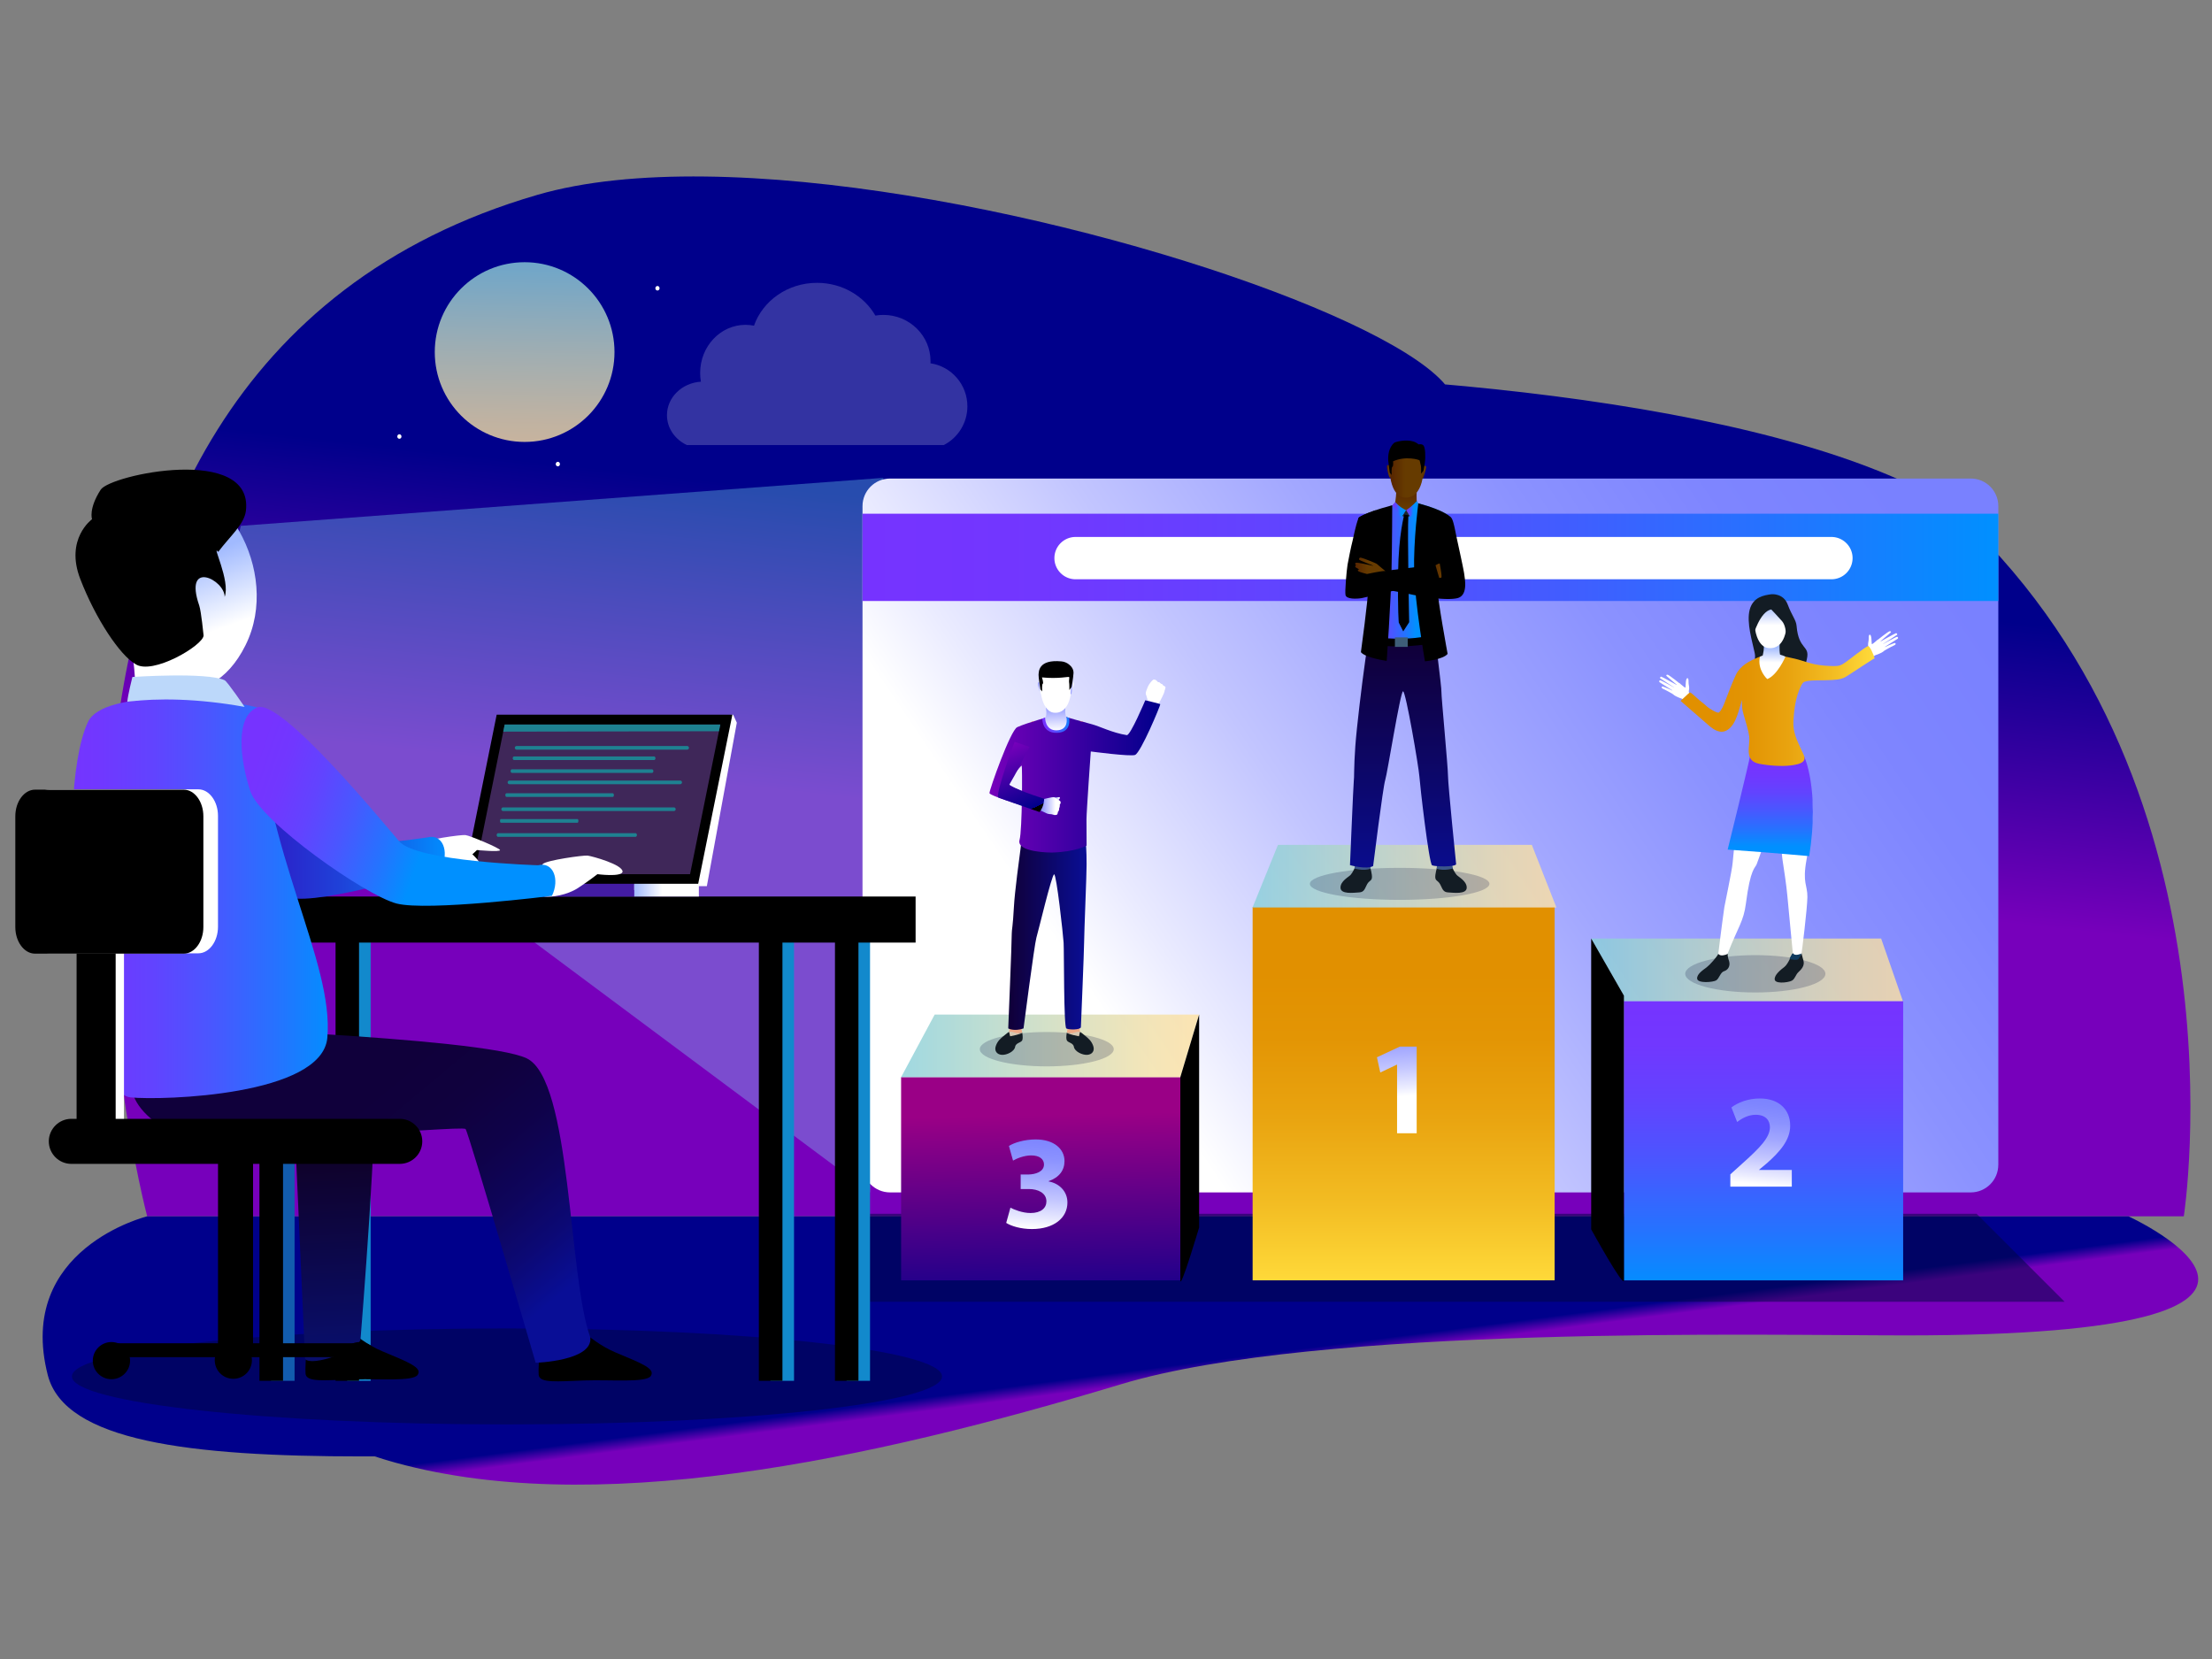 <svg xmlns="http://www.w3.org/2000/svg" viewBox="0 0 800 600">
    <rect x="0" y="0" width="800" height="600" fill="#808080" stroke="none"/>
    <defs>
        <linearGradient id="a" x1="48.339%" x2="53.95%" y1="64.844%" y2="39.522%">
            <stop offset="0%" stop-color="#7700bb" class="stopColor70B svgShape" />
            <stop offset="100%" stop-color="#00008b" class="stopColor00008B svgShape" />
        </linearGradient>
        <linearGradient id="b" x1="51.022%" x2="48.848%" y1="-1.843%" y2="108.301%">
            <stop offset="0%" stop-color="#88cfda" class="stopColor88CFDA svgShape" />
            <stop offset=".834%" stop-color="#89cfd9" class="stopColor89CFD9 svgShape" />
            <stop offset="47.84%" stop-color="#c8d9bb" class="stopColorC8D9BB svgShape" />
            <stop offset="82.18%" stop-color="#f0dfa7" class="stopColorF0DFA7 svgShape" />
            <stop offset="100%" stop-color="#ffe1a0" class="stopColorFFE1A0 svgShape" />
        </linearGradient>
        <linearGradient id="c" x1="51.232%" x2="48.993%" y1="50.968%" y2="48.804%">
            <stop offset="0%" stop-color="#7700bb" class="stopColor70B svgShape" />
            <stop offset="100%" stop-color="#00008b" class="stopColor00008B svgShape" />
        </linearGradient>
        <linearGradient id="d" x1="101.704%" x2="3.106%" y1="28.026%" y2="69.93%">
            <stop offset="0%" stop-color="#7981ff" class="stopColor7981FF svgShape" />
            <stop offset="13.45%" stop-color="#7e85ff" class="stopColor7E85FF svgShape" />
            <stop offset="28.66%" stop-color="#8b92ff" class="stopColor8B92FF svgShape" />
            <stop offset="44.72%" stop-color="#a2a7ff" class="stopColorA2A7FF svgShape" />
            <stop offset="61.37%" stop-color="#c2c5ff" class="stopColorC2C5FF svgShape" />
            <stop offset="78.32%" stop-color="#eaebff" class="stopColorEAEBFF svgShape" />
            <stop offset="86.1%" stop-color="#ffffff" class="stopColorFFF svgShape" />
        </linearGradient>
        <linearGradient id="e" x1="0%" x2="100.001%" y1="49.998%" y2="49.998%">
            <stop offset="0%" stop-color="#7633ff" class="stopColor7633FF svgShape" />
            <stop offset="15.85%" stop-color="#7137ff" class="stopColor7137FF svgShape" />
            <stop offset="35.35%" stop-color="#6243ff" class="stopColor6243FF svgShape" />
            <stop offset="56.76%" stop-color="#4957ff" class="stopColor4957FF svgShape" />
            <stop offset="79.37%" stop-color="#2672ff" class="stopColor2672FF svgShape" />
            <stop offset="100%" stop-color="#0090ff" class="stopColor0090FF svgShape" />
        </linearGradient>
        <linearGradient id="f" x1="49.995%" x2="49.995%" y1="-2.419%" y2="101.42%">
            <stop offset="19.27%" stop-color="#e19000" class="stopColorE19000 svgShape" />
            <stop offset="36%" stop-color="#e39504" class="stopColorE39504 svgShape" />
            <stop offset="56.57%" stop-color="#e9a410" class="stopColorE9A410 svgShape" />
            <stop offset="79.05%" stop-color="#f3bd23" class="stopColorF3BD23 svgShape" />
            <stop offset="100%" stop-color="#ffdb3b" class="stopColorFFDB3B svgShape" />
        </linearGradient>
        <linearGradient id="g" x1="47.975%" x2="52.207%" y1="-59.01%" y2="76.378%">
            <stop offset="0%" stop-color="#7981ff" class="stopColor7981FF svgShape" />
            <stop offset="13.45%" stop-color="#7e85ff" class="stopColor7E85FF svgShape" />
            <stop offset="28.66%" stop-color="#8b92ff" class="stopColor8B92FF svgShape" />
            <stop offset="44.72%" stop-color="#a2a7ff" class="stopColorA2A7FF svgShape" />
            <stop offset="61.37%" stop-color="#c2c5ff" class="stopColorC2C5FF svgShape" />
            <stop offset="78.32%" stop-color="#eaebff" class="stopColorEAEBFF svgShape" />
            <stop offset="86.1%" stop-color="#ffffff" class="stopColorFFF svgShape" />
        </linearGradient>
        <linearGradient id="h" x1=".004%" x2="100%" y1="49.995%" y2="49.995%">
            <stop offset="0%" stop-color="#88cfda" class="stopColor88CFDA svgShape" />
            <stop offset=".834%" stop-color="#89cfd9" class="stopColor89CFD9 svgShape" />
            <stop offset="47.84%" stop-color="#c8d9bb" class="stopColorC8D9BB svgShape" />
            <stop offset="82.18%" stop-color="#f0dfa7" class="stopColorF0DFA7 svgShape" />
            <stop offset="100%" stop-color="#ffe1a0" class="stopColorFFE1A0 svgShape" />
        </linearGradient>
        <linearGradient id="i" x1="49.095%" x2="52.143%" y1="18.605%" y2="125.08%">
            <stop offset="0%" stop-color="#9a0086" class="stopColor9A0086 svgShape" />
            <stop offset="100%" stop-color="#00008b" class="stopColor00008B svgShape" />
            <stop offset="100%" stop-color="#000000" class="stopColor000000 svgShape" />
        </linearGradient>
        <linearGradient id="j" x1="53.684%" x2="47.444%" y1="-18.334%" y2="118.722%">
            <stop offset="0%" stop-color="#7981ff" class="stopColor7981FF svgShape" />
            <stop offset="13.45%" stop-color="#7e85ff" class="stopColor7E85FF svgShape" />
            <stop offset="28.66%" stop-color="#8b92ff" class="stopColor8B92FF svgShape" />
            <stop offset="44.72%" stop-color="#a2a7ff" class="stopColorA2A7FF svgShape" />
            <stop offset="61.37%" stop-color="#c2c5ff" class="stopColorC2C5FF svgShape" />
            <stop offset="78.32%" stop-color="#eaebff" class="stopColorEAEBFF svgShape" />
            <stop offset="86.1%" stop-color="#ffffff" class="stopColorFFF svgShape" />
        </linearGradient>
        <linearGradient id="k" x1="-.004%" x2="99.998%" y1="49.993%" y2="49.993%">
            <stop offset="0%" stop-color="#88cfda" class="stopColor88CFDA svgShape" />
            <stop offset=".834%" stop-color="#89cfd9" class="stopColor89CFD9 svgShape" />
            <stop offset="47.84%" stop-color="#c8d9bb" class="stopColorC8D9BB svgShape" />
            <stop offset="82.18%" stop-color="#f0dfa7" class="stopColorF0DFA7 svgShape" />
            <stop offset="100%" stop-color="#ffe1a0" class="stopColorFFE1A0 svgShape" />
        </linearGradient>
        <linearGradient id="l" x1="49.999%" x2="49.999%" y1="-1.25%" y2="103.163%">
            <stop offset="0%" stop-color="#7633ff" class="stopColor7633FF svgShape" />
            <stop offset="15.85%" stop-color="#7137ff" class="stopColor7137FF svgShape" />
            <stop offset="35.35%" stop-color="#6243ff" class="stopColor6243FF svgShape" />
            <stop offset="56.76%" stop-color="#4957ff" class="stopColor4957FF svgShape" />
            <stop offset="79.37%" stop-color="#2672ff" class="stopColor2672FF svgShape" />
            <stop offset="100%" stop-color="#0090ff" class="stopColor0090FF svgShape" />
        </linearGradient>
        <linearGradient id="m" x1="54.8%" x2="46.362%" y1="-9.884%" y2="115.152%">
            <stop offset="0%" stop-color="#7981ff" class="stopColor7981FF svgShape" />
            <stop offset="13.45%" stop-color="#7e85ff" class="stopColor7E85FF svgShape" />
            <stop offset="28.66%" stop-color="#8b92ff" class="stopColor8B92FF svgShape" />
            <stop offset="44.72%" stop-color="#a2a7ff" class="stopColorA2A7FF svgShape" />
            <stop offset="61.37%" stop-color="#c2c5ff" class="stopColorC2C5FF svgShape" />
            <stop offset="78.32%" stop-color="#eaebff" class="stopColorEAEBFF svgShape" />
            <stop offset="86.1%" stop-color="#ffffff" class="stopColorFFF svgShape" />
        </linearGradient>
        <linearGradient id="n" x1="-.002%" x2="100%" y1="50%" y2="50%">
            <stop offset="0%" stop-color="#88cfda" class="stopColor88CFDA svgShape" />
            <stop offset=".834%" stop-color="#89cfd9" class="stopColor89CFD9 svgShape" />
            <stop offset="47.84%" stop-color="#c8d9bb" class="stopColorC8D9BB svgShape" />
            <stop offset="82.18%" stop-color="#f0dfa7" class="stopColorF0DFA7 svgShape" />
            <stop offset="100%" stop-color="#ffe1a0" class="stopColorFFE1A0 svgShape" />
        </linearGradient>
        <linearGradient id="o" x1="-.031%" x2="100.002%" y1="50.003%" y2="50.003%">
            <stop offset="4.14%" stop-color="#10003b" class="stopColor10003B svgShape" />
            <stop offset="100%" stop-color="#090e96" class="stopColor090E96 svgShape" />
        </linearGradient>
        <linearGradient id="p" x1="-.015%" x2="100.018%" y1="50.013%" y2="50.013%">
            <stop offset="0%" stop-color="#7700bb" class="stopColor70B svgShape" />
            <stop offset="100%" stop-color="#00008b" class="stopColor00008B svgShape" />
            <stop offset="100%" stop-color="#000000" class="stopColor000000 svgShape" />
        </linearGradient>
        <linearGradient id="q" x1="-.245%" x2="99.618%" y1="50.552%" y2="50.552%">
            <stop offset="0%" stop-color="#7981ff" class="stopColor7981FF svgShape" />
            <stop offset="76.47%" stop-color="#ffffff" class="stopColorFFF svgShape" />
        </linearGradient>
        <linearGradient id="r" x1=".03%" x2="100.045%" y1="50.017%" y2="50.017%">
            <stop offset="0%" stop-color="#7633ff" class="stopColor7633FF svgShape" />
            <stop offset="15.85%" stop-color="#7137ff" class="stopColor7137FF svgShape" />
            <stop offset="35.35%" stop-color="#6243ff" class="stopColor6243FF svgShape" />
            <stop offset="56.76%" stop-color="#4957ff" class="stopColor4957FF svgShape" />
            <stop offset="79.37%" stop-color="#2672ff" class="stopColor2672FF svgShape" />
            <stop offset="100%" stop-color="#0090ff" class="stopColor0090FF svgShape" />
        </linearGradient>
        <linearGradient id="s" x1="48.777%" x2="51.78%" y1="15.323%" y2="126.783%">
            <stop offset="0%" stop-color="#7981ff" class="stopColor7981FF svgShape" />
            <stop offset="76.47%" stop-color="#ffffff" class="stopColorFFF svgShape" />
        </linearGradient>
        <linearGradient id="t" x1=".538%" x2="100.491%" y1="50.061%" y2="50.061%">
            <stop offset="0%" stop-color="#7981ff" class="stopColor7981FF svgShape" />
            <stop offset="76.47%" stop-color="#ffffff" class="stopColorFFF svgShape" />
        </linearGradient>
        <linearGradient id="u" x1="-.227%" x2="100.299%" y1="50.093%" y2="50.093%">
            <stop offset="0%" stop-color="#7981ff" class="stopColor7981FF svgShape" />
            <stop offset="76.47%" stop-color="#ffffff" class="stopColorFFF svgShape" />
        </linearGradient>
        <linearGradient id="v" x1="-.04%" x2="99.864%" y1="49.936%" y2="49.936%">
            <stop offset="0%" stop-color="#7981ff" class="stopColor7981FF svgShape" />
            <stop offset="76.47%" stop-color="#ffffff" class="stopColorFFF svgShape" />
        </linearGradient>
        <linearGradient id="w" x1="30.398%" x2="62.058%" y1="4.334%" y2="99.75%">
            <stop offset="0%" stop-color="#7700bb" class="stopColor70B svgShape" />
            <stop offset="100%" stop-color="#00008b" class="stopColor00008B svgShape" />
            <stop offset="100%" stop-color="#000000" class="stopColor000000 svgShape" />
        </linearGradient>
        <linearGradient id="x" x1="49.995%" x2="49.995%" y1="-.094%" y2="110.33%">
            <stop offset="4.14%" stop-color="#10003b" class="stopColor10003B svgShape" />
            <stop offset="100%" stop-color="#090e96" class="stopColor090E96 svgShape" />
        </linearGradient>
        <linearGradient id="y" x1="-.041%" x2="99.998%" y1="49.972%" y2="49.972%">
            <stop offset="0%" stop-color="#7633ff" class="stopColor7633FF svgShape" />
            <stop offset="9.67%" stop-color="#7137ff" class="stopColor7137FF svgShape" />
            <stop offset="21.57%" stop-color="#6243ff" class="stopColor6243FF svgShape" />
            <stop offset="34.64%" stop-color="#4957ff" class="stopColor4957FF svgShape" />
            <stop offset="48.44%" stop-color="#2672ff" class="stopColor2672FF svgShape" />
            <stop offset="61.03%" stop-color="#0090ff" class="stopColor0090FF svgShape" />
        </linearGradient>
        <linearGradient id="z" x1="49.999%" x2="49.999%" y1="-.155%" y2="98.863%">
            <stop offset="0%" stop-color="#562300" class="stopColor562300 svgShape" />
            <stop offset="83.17%" stop-color="#663b00" class="stopColor663B00 svgShape" />
        </linearGradient>
        <linearGradient id="A" x1=".057%" x2="100.048%" y1="50%" y2="50%">
            <stop offset="0%" stop-color="#562300" class="stopColor562300 svgShape" />
            <stop offset="43.32%" stop-color="#663b00" class="stopColor663B00 svgShape" />
        </linearGradient>
        <linearGradient id="B" x1="-.199%" x2="99.855%" y1="50.15%" y2="50.15%">
            <stop offset="0%" stop-color="#562300" class="stopColor562300 svgShape" />
            <stop offset="43.32%" stop-color="#663b00" class="stopColor663B00 svgShape" />
        </linearGradient>
        <linearGradient id="C" x1=".336%" x2="100.126%" y1="50.041%" y2="50.041%">
            <stop offset="0%" stop-color="#562300" class="stopColor562300 svgShape" />
            <stop offset="43.32%" stop-color="#663b00" class="stopColor663B00 svgShape" />
        </linearGradient>
        <linearGradient id="D" x1=".007%" x2="100.016%" y1="50.047%" y2="50.047%">
            <stop offset="0%" stop-color="#562300" class="stopColor562300 svgShape" />
            <stop offset="43.32%" stop-color="#663b00" class="stopColor663B00 svgShape" />
        </linearGradient>
        <linearGradient id="E" x1="-.05%" x2="99.993%" y1="49.998%" y2="49.998%">
            <stop offset="0%" stop-color="#562300" class="stopColor562300 svgShape" />
            <stop offset="43.32%" stop-color="#663b00" class="stopColor663B00 svgShape" />
        </linearGradient>
        <linearGradient id="F" x1="-.023%" x2="100.132%" y1="49.966%" y2="49.966%">
            <stop offset="0%" stop-color="#7633ff" class="stopColor7633FF svgShape" />
            <stop offset="9.67%" stop-color="#7137ff" class="stopColor7137FF svgShape" />
            <stop offset="21.57%" stop-color="#6243ff" class="stopColor6243FF svgShape" />
            <stop offset="34.64%" stop-color="#4957ff" class="stopColor4957FF svgShape" />
            <stop offset="48.44%" stop-color="#2672ff" class="stopColor2672FF svgShape" />
            <stop offset="61.03%" stop-color="#0090ff" class="stopColor0090FF svgShape" />
        </linearGradient>
        <linearGradient id="G" x1=".108%" x2="99.98%" y1="50.049%" y2="50.049%">
            <stop offset="0%" stop-color="#7633ff" class="stopColor7633FF svgShape" />
            <stop offset="9.67%" stop-color="#7137ff" class="stopColor7137FF svgShape" />
            <stop offset="21.57%" stop-color="#6243ff" class="stopColor6243FF svgShape" />
            <stop offset="34.64%" stop-color="#4957ff" class="stopColor4957FF svgShape" />
            <stop offset="48.44%" stop-color="#2672ff" class="stopColor2672FF svgShape" />
            <stop offset="61.03%" stop-color="#0090ff" class="stopColor0090FF svgShape" />
        </linearGradient>
        <linearGradient id="H" x1="49.978%" x2="49.978%" y1="13.317%" y2="91.403%">
            <stop offset="0%" stop-color="#7633ff" class="stopColor7633FF svgShape" />
            <stop offset="15.85%" stop-color="#7137ff" class="stopColor7137FF svgShape" />
            <stop offset="35.35%" stop-color="#6243ff" class="stopColor6243FF svgShape" />
            <stop offset="56.76%" stop-color="#4957ff" class="stopColor4957FF svgShape" />
            <stop offset="79.37%" stop-color="#2672ff" class="stopColor2672FF svgShape" />
            <stop offset="100%" stop-color="#0090ff" class="stopColor0090FF svgShape" />
        </linearGradient>
        <linearGradient id="I" x1="-.017%" x2="100%" y1="50.041%" y2="50.041%">
            <stop offset="19.27%" stop-color="#e19000" class="stopColorE19000 svgShape" />
            <stop offset="36%" stop-color="#e39504" class="stopColorE39504 svgShape" />
            <stop offset="56.57%" stop-color="#e9a410" class="stopColorE9A410 svgShape" />
            <stop offset="79.05%" stop-color="#f3bd23" class="stopColorF3BD23 svgShape" />
            <stop offset="100%" stop-color="#ffdb3b" class="stopColorFFDB3B svgShape" />
        </linearGradient>
        <linearGradient id="J" x1="50.459%" x2="48.848%" y1="20.227%" y2="110.461%">
            <stop offset="0%" stop-color="#a1baff" class="stopColorA1BAFF svgShape" />
            <stop offset="43.32%" stop-color="#ffffff" class="stopColorFFF svgShape" />
        </linearGradient>
        <linearGradient id="K" x1="49.991%" x2="49.991%" y1="12.052%" y2="103.136%">
            <stop offset="0%" stop-color="#a1baff" class="stopColorA1BAFF svgShape" />
            <stop offset="43.32%" stop-color="#ffffff" class="stopColorFFF svgShape" />
        </linearGradient>
        <linearGradient id="L" x1=".001%" x2="100%" y1="50.001%" y2="50.001%">
            <stop offset="0%" stop-color="#a1baff" class="stopColorA1BAFF svgShape" />
            <stop offset="43.32%" stop-color="#ffffff" class="stopColorFFF svgShape" />
        </linearGradient>
        <linearGradient id="M" x1="-.021%" x2="100.001%" y1="49.957%" y2="49.957%">
            <stop offset="0%" stop-color="#a1baff" class="stopColorA1BAFF svgShape" />
            <stop offset="43.32%" stop-color="#ffffff" class="stopColorFFF svgShape" />
        </linearGradient>
        <linearGradient id="N" x1="0%" x2="99.995%" y1="50.003%" y2="50.003%">
            <stop offset="0%" stop-color="#311341" class="stopColor311341 svgShape" />
            <stop offset="22.99%" stop-color="#3113c2" class="stopColor3113C2 svgShape" />
            <stop offset="34.79%" stop-color="#2f18c5" class="stopColor2F18C5 svgShape" />
            <stop offset="49.31%" stop-color="#2927cc" class="stopColor2927CC svgShape" />
            <stop offset="65.24%" stop-color="#1f40d8" class="stopColor1F40D8 svgShape" />
            <stop offset="82.19%" stop-color="#1263e9" class="stopColor1263E9 svgShape" />
            <stop offset="99.78%" stop-color="#008fff" class="stopColor008FFF svgShape" />
            <stop offset="100%" stop-color="#0090ff" class="stopColor0090FF svgShape" />
        </linearGradient>
        <linearGradient id="O" x1="46.614%" x2="65.735%" y1="36.994%" y2="106.588%">
            <stop offset="0%" stop-color="#a1baff" class="stopColorA1BAFF svgShape" />
            <stop offset="43.32%" stop-color="#ffffff" class="stopColorFFF svgShape" />
        </linearGradient>
        <linearGradient id="P" x1="50.067%" x2="51.151%" y1="10.976%" y2="93.444%">
            <stop offset="4.14%" stop-color="#100022" class="stopColor100022 svgShape" />
            <stop offset="100%" stop-color="#090e6a" class="stopColor090E6A svgShape" />
        </linearGradient>
        <linearGradient id="Q" x1="41.445%" x2="96.409%" y1="29.793%" y2="75.744%">
            <stop offset="4.14%" stop-color="#10003b" class="stopColor10003B svgShape" />
            <stop offset="26.46%" stop-color="#10013e" class="stopColor10013E svgShape" />
            <stop offset="45.94%" stop-color="#0f0249" class="stopColor0F0249 svgShape" />
            <stop offset="64.35%" stop-color="#0e055b" class="stopColor0E055B svgShape" />
            <stop offset="82.11%" stop-color="#0c0974" class="stopColor0C0974 svgShape" />
            <stop offset="99.26%" stop-color="#090e94" class="stopColor090E94 svgShape" />
            <stop offset="100%" stop-color="#090e96" class="stopColor090E96 svgShape" />
        </linearGradient>
        <linearGradient id="R" x1=".007%" x2="99.999%" y1="49.996%" y2="49.996%">
            <stop offset="0%" stop-color="#7633ff" class="stopColor7633FF svgShape" />
            <stop offset="15.85%" stop-color="#7137ff" class="stopColor7137FF svgShape" />
            <stop offset="35.35%" stop-color="#6243ff" class="stopColor6243FF svgShape" />
            <stop offset="56.76%" stop-color="#4957ff" class="stopColor4957FF svgShape" />
            <stop offset="79.37%" stop-color="#2672ff" class="stopColor2672FF svgShape" />
            <stop offset="100%" stop-color="#0090ff" class="stopColor0090FF svgShape" />
        </linearGradient>
        <linearGradient id="S" x1="3.2%" x2="97.527%" y1="44.242%" y2="65.286%">
            <stop offset="0%" stop-color="#7633ff" class="stopColor7633FF svgShape" />
            <stop offset="9.67%" stop-color="#7137ff" class="stopColor7137FF svgShape" />
            <stop offset="21.57%" stop-color="#6243ff" class="stopColor6243FF svgShape" />
            <stop offset="34.64%" stop-color="#4957ff" class="stopColor4957FF svgShape" />
            <stop offset="48.44%" stop-color="#2672ff" class="stopColor2672FF svgShape" />
            <stop offset="61.03%" stop-color="#0090ff" class="stopColor0090FF svgShape" />
        </linearGradient>
    </defs>
    <g fill="none" fill-rule="evenodd" transform="translate(5 63)">
        <path fill="url(#a)" fill-rule="nonzero"
            d="M15.23 376.9H751.8s24.82-159.12-85.31-257.35C536.37 41.31 76.61 77.41 376.61 97.41S291.92-31.93 156.36 7.47C-65.65 72.01 15.23 376.9 15.23 376.9Z"
            transform="translate(33)" />
        <path fill="#ffffff" fill-rule="nonzero"
            d="M243.39 97.95h92.97c5.05-2.61 8.51-7.9 8.51-14 0-7.9-5.8-14.44-13.35-15.56.01-.26.02-.51.02-.77 0-9.24-7.64-16.73-17.06-16.73-.99 0-1.95.08-2.89.24-4.06-7.05-11.99-11.84-21.11-11.84-10.62 0-19.63 6.5-22.79 15.5-1-.2-2.02-.31-3.07-.31-9.06 0-16.4 7.79-16.4 17.4 0 1.08.09 2.14.27 3.16-6.86.44-12.27 5.69-12.27 12.1-.01 4.71 2.91 8.79 7.17 10.81Z"
            opacity=".2" class="colorFFF svgShape" />
        <g fill-rule="nonzero" transform="translate(138 31)" fill="#000000"
            class="color000 svgShape">
            <path fill="#ffffff"
                d="M95.54 10.25c0 .46-.34.82-.76.82s-.76-.37-.76-.82c0-.46.34-.82.76-.82s.76.36.76.82ZM59.51 73.84c0 .46-.34.82-.76.82s-.76-.37-.76-.82c0-.46.34-.82.76-.82.42-.01.76.36.76.82ZM2.2 63.87c0 .46-.34.82-.76.82s-.76-.37-.76-.82c0-.46.34-.82.76-.82.43 0 .76.37.76.82Z"
                class="colorFFF svgShape" />
            <circle cx="46.74" cy="33.33" r="32.5" fill="url(#b)" opacity=".8" />
        </g>
        <path fill="url(#c)"
            d="M38.23 1.9S-9.45 13.6 2.28 59.32C8.41 83.21 53.24 88.73 116.1 88.73c1.47 0 2.94-.01 4.4-.02 1.34.45 2.7.89 4.08 1.3 73.88 21.87 174.74.04 265.96-27.41 71.42-21.49 233.11-17.63 283.58-17.63 174.54 0 80.69-43.06 80.69-43.06H38.23V1.9Z"
            transform="translate(10 375)" />
        <path fill="#000640" fill-rule="nonzero" d="M741.69 407.8H308.71v-31.82h401.16z"
            opacity=".5" class="color000640 svgShape" />
        <path fill="#000640"
            d="M335.71 434.8c0 9.59-70.45 17.36-157.35 17.36-86.9 0-157.35-7.77-157.35-17.36s70.45-17.36 157.35-17.36c86.9 0 157.35 7.78 157.35 17.36Z"
            opacity=".5" class="color000640 svgShape" />
        <path fill="#83ffff" fill-rule="nonzero"
            d="m82.09 127.18 232.4-17.36-4.82 258.44L67.63 187.93" opacity=".3"
            class="color83FFFF svgShape" />
        <path fill="url(#d)" fill-rule="nonzero"
            d="M411.71 248.28c0 5.5-4.46 9.97-9.97 9.97H10.91c-5.5 0-9.97-4.46-9.97-9.97V10.04C.94 4.54 5.4.07 10.91.07h390.84c5.5 0 9.97 4.46 9.97 9.97v238.24h-.01Z"
            transform="translate(306 110)" />
        <path fill="url(#e)" d="M.94 12.79h410.77v31.57H.94z" transform="translate(306 110)" />
        <path fill="#ffffff" fill-rule="nonzero"
            d="M665.01 138.85a7.65 7.65 0 0 1-7.65 7.65H383.99c-4.22 0-7.65-3.43-7.65-7.65 0-4.23 3.42-7.65 7.65-7.65h273.37c4.22 0 7.65 3.43 7.65 7.65Z"
            class="colorFFF svgShape" />
        <g fill-rule="nonzero" fill="#000000" class="color000 svgShape">
            <path fill="url(#f)" d="M.03 23.07h109.22v134.98H.03z" transform="translate(448 242)" />
            <path fill="url(#g)"
                d="M52.28 80.04h-.1l-5.98 2.84-1.21-5.5 8.29-3.86h6.08v31.34h-7.09V80.04z"
                transform="translate(448 242)" />
            <path fill="url(#h)" d="M109.9 23.21H0L9.19.56h91.82z" opacity=".8"
                transform="translate(448 242)" />
        </g>
        <g fill-rule="nonzero" fill="#000000" class="color000 svgShape">
            <path fill="url(#i)" d="M.9 23.57h100.99v73.49H.9z" transform="translate(320 303)" />
            <path fill="url(#j)"
                d="M40.43 70.77c1.3.67 4.29 1.93 7.28 1.93 3.81 0 5.74-1.83 5.74-4.19 0-3.09-3.09-4.48-6.32-4.48h-2.99v-5.26h2.84c2.46-.05 5.59-.96 5.59-3.62 0-1.88-1.54-3.28-4.63-3.28-2.56 0-5.26 1.11-6.56 1.88l-1.49-5.3c1.88-1.21 5.64-2.36 9.69-2.36 6.7 0 10.41 3.52 10.41 7.81 0 3.33-1.88 5.93-5.74 7.28v.1c3.76.67 6.8 3.52 6.8 7.62 0 5.55-4.87 9.6-12.83 9.6-4.05 0-7.47-1.06-9.31-2.22l1.52-5.51Z"
                transform="translate(320 303)" />
            <path fill="url(#k)" d="M101.88 23.57H.9L13.04.93h95.64z" opacity=".8"
                transform="translate(320 303)" />
            <path fill="#000000" d="M428.68 303.93v77s-6.8 22.84-6.8 19.13v-73.49l6.8-22.64Z"
                class="color000 svgShape" />
        </g>
        <g fill-rule="nonzero" fill="#000000" class="color000 svgShape">
            <path fill="url(#l)" d="M12.31 23.07H113.3v100.99H12.31z" transform="translate(570 276)" />
            <path fill="url(#m)"
                d="M50.8 90.16v-4.44l4.05-3.66c6.85-6.12 10.17-9.64 10.27-13.31 0-2.56-1.54-4.58-5.16-4.58-2.7 0-5.06 1.35-6.7 2.6l-2.07-5.26c2.36-1.78 6.03-3.23 10.27-3.23 7.09 0 10.99 4.15 10.99 9.84 0 5.26-3.81 9.45-8.34 13.5l-2.89 2.41v.1h11.81v6.03H50.8Z"
                transform="translate(570 276)" />
            <path fill="url(#n)" d="M113.21 23.07H12.4L.47.43h104.87z" opacity=".8"
                transform="translate(570 276)" />
            <path fill="#000000"
                d="M570.47 276.43V381.6s11.84 21.5 11.84 18.46V297.09l-11.84-20.66Z"
                class="color000 svgShape" />
        </g>
        <path fill="#000640" fill-rule="nonzero"
            d="M397.8 316.45c0 3.43-10.84 6.22-24.22 6.22-13.37 0-24.22-2.78-24.22-6.22 0-3.43 10.84-6.21 24.22-6.21 13.37 0 24.22 2.78 24.22 6.21Z"
            opacity=".2" class="color000640 svgShape" />
        <ellipse cx="501.2" cy="256.66" fill="#000640" fill-rule="nonzero" opacity=".2" rx="32.47"
            ry="5.79" class="color000640 svgShape" />
        <path fill="#000640" fill-rule="nonzero"
            d="M655.18 289.19c0 3.73-11.35 6.75-25.35 6.75-14 0-25.35-3.02-25.35-6.75s11.35-6.75 25.35-6.75c14 0 25.35 3.02 25.35 6.75Z"
            opacity=".2" class="color000640 svgShape" />
        <g fill-rule="nonzero" fill="#000000" class="color000 svgShape">
            <path fill="#eea886"
                d="M413.8 191.88s-2.15 2.21-2.23 2.45c-.08.23-1.34-3.66-1.34-3.66l3.57 1.21Z"
                class="colorEEA886 svgShape" />
            <path fill="#ffffff"
                d="M410.23 190.67s-.74-2.4-.84-2.77c-.1-.37.24-1.38.73-2.51s1.67-2.43 1.87-2.47c.21-.04.4-.17.9.06.49.23.79.7.79.7s.74 0 1.06.6c0 0 .7.03.95.77 0 0 .68.05.82.6 0 0-.34 1.02-.36 1.43-.02.41-1.23 2.95-2.35 4.81 0-.01-1.3.91-3.57-1.22Z"
                class="colorFFF svgShape" />
            <path fill="#ffffff"
                d="M411.87 183.21s-1.18 2.89-.74 3.14c.44.25.76.07.76.07l.05 1.41s.56.92 1.39.04c0 0 .44.91 1.14-.04 0 0 .56.47.96.09.4-.38 1.08-2.27 1.08-2.27s-.03-.47-.82-.6c0 0-.19-.72-.95-.77 0 0-.25-.56-1.06-.6 0 0-.65-1.2-1.68-.75.01-.01-.08.16-.13.28Z"
                class="colorFFF svgShape" />
            <path fill="#ffffff"
                d="M409.42 187.81s1.63-1.4 2.85-1.77c.28-.09.56-.12.74.11.18.22.09.77-.59 1.42-.67.64-1.25 1.78-1.25 1.78s-.88.45-1.75-1.54Z"
                class="colorFFF svgShape" />
            <path fill="#131c24"
                d="M359.92 310.16s-1.43 1.02-2.22 1.74c-.79.71-1.87 1.49-2.53 3.32-.67 1.85.39 3.17 2.17 3.28 1.79.11 4.53-1.24 4.79-2.88.26-1.62 2.37-1.43 2.64-2.58.27-1.15-.09-2.57-.09-2.57l-4.76-.31Z"
                class="color131C24 svgShape" />
            <path fill="#eea886" d="m360.16 308.82-.24 1.34s.74 1.36 4.76.3l-.21-1.32-4.31-.32Z"
                class="colorEEA886 svgShape" />
            <path fill="#d6c7b2"
                d="M364.69 310.46s-.91.12-1.55.22c-.65.1-1.92-.72-3.21-.52l.4 1.63c-.01 0 4.27-.8 4.36-1.33Z"
                class="colorD6C7B2 svgShape" />
            <path fill="#131c24"
                d="M385.61 310.16s1.43 1.02 2.22 1.74c.79.71 1.87 1.49 2.53 3.32.67 1.85-.38 3.17-2.17 3.28-1.79.11-4.53-1.24-4.8-2.88-.26-1.62-2.36-1.43-2.64-2.58-.27-1.15.09-2.57.09-2.57l4.77-.31Z"
                class="color131C24 svgShape" />
            <path fill="#eea886" d="m385.37 308.82.24 1.34s-.74 1.36-4.76.3l.21-1.32 4.31-.32Z"
                class="colorEEA886 svgShape" />
            <path fill="url(#o)"
                d="M35.05 59.93s-13.87-2.73-21.06-.15c-.3.11-.59.23-.86.35 0 0-.02.12-.05.35-.07.53-.22 1.64-.42 3.15-.03.25-.07.52-.11.79C11.53 72.17 10 83.43 9.7 88.93c-.38 7.21-.78 8.24-.78 9.59 0 3.65-1.28 34.43-1.28 34.43s2.18 1.17 5.53 0c0 0 3.96-30.53 4.65-32.79.69-2.26 5.56-22.85 6.42-22.94.86-.1 3.25 21.76 3.43 24.73.18 2.97.01 30.53.99 31.02.98.49 4.97.54 5.26-.44 0 0 1.17-28.02 1.17-30.96 0-2.95.95-25.9.87-26.88-.01 0 .26-7.21-.91-14.76Z"
                transform="translate(352 176)" />
            <path fill="url(#p)"
                d="M28.58 20.32s6.03 1.77 9.34 2.62c2.68.69 7.35 3.1 12.6 3.93 1.3.2 6.69-12.61 6.69-12.61s5.39 1.27 5.42 1.43c.07.45-7.03 17.51-9.12 18.34-1.64.66-16.01-1.25-16.01-1.25s-1.56 21.82-1.56 24.5c0 2.68.04 9.53.04 9.53s-3.81 2.29-12.59 2.53c0 0-12.96.05-11.65-4.6.97-3.43 1.03-26.71.77-26.84-.26-.13-4.96 5.76-4.51 6.89.46 1.13 12.63 5.2 12.63 5.2s.36 1.31-1.53 4.28c0 0-18.18-5.31-18.24-6.43-.07-1.11 7.56-22.73 10.05-23.86 3.59-1.63 12.96-4.19 12.96-4.19l4.71.53Z"
                transform="translate(352 176)" />
            <path fill="#d6c7b2"
                d="M380.85 310.46s.91.12 1.55.22c.65.1 1.92-.72 3.21-.52l-.39 1.63c-.01 0-4.28-.8-4.37-1.33Z"
                class="colorD6C7B2 svgShape" />
            <path fill="url(#q)"
                d="M24.41 49.4s1.31-.04 1.72-.1c.4-.06.14.8-.33.96-.47.17-1.39-.86-1.39-.86Z"
                transform="translate(352 176)" />
            <path fill="url(#r)"
                d="M19.96 20.93s-.13 5.24 5.26 5.11c5.59-.13 4.42-5.41 4.42-5.41s-4.24-1.91-9.68.3Z"
                transform="translate(352 176)" />
            <path fill="url(#s)"
                d="M28.39 16.23s-.48 2.66.35 4.48c0 0 .85 4.23-3.48 4.42-4.33.19-4.29-4.57-4.29-4.57s.89-.52.2-4.31c-.69-3.79 7.22-.02 7.22-.02Z"
                transform="translate(352 176)" />
            <path fill="#ffffff"
                d="M377.76 176.84s5.55.89 4.7 9.78c-.84 8.88-5.74 8.16-6.07 8.15-.33-.01-4.91.16-5.27-10.69 0 .01-.15-8.02 6.64-7.24Z"
                class="colorFFF svgShape" />
            <path fill="url(#t)"
                d="M30.54 8.11s.61-.66.83.01c.22.67-.79 3.57-.87 3.81 0 0-.11.26-.26.12-.13-.14.3-3.94.3-3.94Z"
                transform="translate(352 176)" />
            <path fill="url(#u)"
                d="M19.26 8s-.59-.68-.83-.01.75 3.72.79 3.83c0 0 .11.26.25.12.15-.14-.21-3.94-.21-3.94Z"
                transform="translate(352 176)" />
            <path fill="#000000"
                d="m382.54 185.48-.79 1.09s.02-2.38-.1-2.76c-.13-.37.15-1.68.04-1.94-.11-.27-3.79.73-9.84.12 0 0 .67 2.15.28 2.3-.39.15-.2 2.79-.2 2.79l-.65-.75s-.74-4.51-.67-5.26c.1-1-.24-5.68 8.26-4.87.97.09 1.91.45 2.69 1.06.88.68 1.77 1.75 1.69 3.21-.11 1.91-.71 5.01-.71 5.01Z"
                class="color000 svgShape" />
            <path fill="url(#v)"
                d="M25.17 55.68s-.57.14-.85.08c0 0-.5-.15-.86-.24-.12-.03-.22-.05-.28-.05-.28-.03-.9-.01-1.55-.26s-2.86-1.38-2.86-1.38l.63-2.05.48-1.63s3.73-.99 4.36-.83l.18.06c.52.19.83.56 1.09.69.1.05 1.02.6 1.07.92.07.44-.06.77-.29.98 0 0 .09.87-.23 1.36 0 0 .11.8-.46 1.3-.01 0 .01.82-.43 1.05Z"
                transform="translate(352 176)" />
            <path fill="url(#w)"
                d="M20.63 49.88s.03 2.75-1.66 4.8c0 0-13.22-4.56-14.81-5.18-1.59-.63 5.78-20.2 5.78-20.2l5.42 1.85-2.91 5.51s-1.44 3.08-4.44 8.16c-.01-.02 1.84 1.61 12.62 5.06Z"
                transform="translate(352 176)" />
            <path fill="#e55353"
                d="M367.5 198.31s.91-.47 1.76-.56c0 0-.84.39-1.76.56ZM385.26 197.67s1 .14 1.75.49c0 0-1.22-.18-1.75-.49Z"
                class="colorE55353 svgShape" />
        </g>
        <g fill-rule="nonzero" fill="#000000" class="color000 svgShape">
            <path fill="#131c24"
                d="M485.09 250.63s-.89 2-1.64 2.8c-.75.79-3.63 2.21-3.64 4.57-.02 2.56 4.85 1.85 6.75 1.75 1.9-.09 2.05-1.46 2.85-2.91.8-1.45 1.61-1.2 1.76-2.37.15-1.17-.61-3.78-.61-3.78l-5.47-.06Z"
                class="color131C24 svgShape" />
            <path fill="#3c568a" d="m485.01 249.89-.14 1.21s2.99 1 5.82.1l-.16-1.66-5.52.35Z"
                class="color3C568A svgShape" />
            <path fill="#131c24"
                d="M520.18 250.63s.89 2 1.64 2.8c.75.79 3.63 2.21 3.64 4.57.02 2.56-4.85 1.85-6.75 1.75-1.9-.09-2.05-1.46-2.85-2.91-.8-1.45-1.61-1.2-1.76-2.37-.15-1.17.61-3.78.61-3.78l5.47-.06Z"
                class="color131C24 svgShape" />
            <path fill="#3c568a" d="m520.26 249.89.14 1.21s-2.99 1-5.82.1l.16-1.66 5.52.35Z"
                class="color3C568A svgShape" />
            <path fill="url(#x)"
                d="M39.69 121.63c0 3.15 2.94 31.92 2.94 31.92-.34 1.05-7.56.92-8.69.4s-4.4-29.04-4.61-32.22c-.21-3.18-4.91-30.81-5.9-30.71-.99.1-5.67 29.72-6.46 32.14-.79 2.42-4.36 31.06-4.36 31.06-2.48 1.37-8.37-.34-8.37-.34s1.23-29.41 1.37-30.3c.21-1.31-.01-4.86.56-12.72.51-7.03 2.37-22.34 3.54-30.63.04-.29.08-.58.12-.85.23-1.61.4-2.8.49-3.37l.06-.38c.32-.14.65-.26.99-.38 8.25-2.76 23.96-2.59 23.96-2.59l.23 2.96c.02.17.05.43.1.77.09.73.23 1.82.38 3.08v.03c.01.04.01.08.02.12.55 4.5 1.34 11.08 1.26 11.76-.1 1.06 2.37 27.09 2.37 30.25Z"
                transform="translate(479 96)" />
            <path fill="url(#y)"
                d="m40.86 28.42-4.05 14.54c-.14.47-.3 1.05-.48 1.73l-.01.03c0 .01 0 .01-.01.02-.68 2.59-1.51 6.54-1.76 10.93-.17 2.99.39 15.03.39 15.03s-6.13 2.29-15.31 1.71c0 0-9.87-.23-9.07-6.28 2.13-16.02.05-22.63-.23-24.24 0 0-1.17-7.38-2.12-13.9 2.78-1.03 14.47-5.42 14.47-5.42l6.15.46c-.01-.02 9.33 2.28 12.03 5.39Z"
                transform="translate(479 96)" />
            <path fill="url(#z)"
                d="M28.53 22.91c-.35-.88-.15-4.68-.15-4.68s-7.63-2.03-7.43-.54c.18 1.3-.3 4.68-.42 5.52-.21.09-.43.17-.64.28 0 0 1.61 2.8 4.66 3.06 1.94.17 3.6-2.29 4.38-3.5 0 .01-.14-.05-.4-.14Z"
                transform="translate(479 96)" />
            <path fill="url(#A)"
                d="M25.75 1.99s6 1.01 4.98 10.41c-1.02 9.4-6.32 8.57-6.67 8.55-.35-.01-5.33.11-5.59-11.37.01 0-.07-8.49 7.28-7.59Z"
                transform="translate(479 96)" />
            <path fill="url(#B)"
                d="M30.86 9.74s.67-.7.9.02c.23.72-1.06 3.88-.98 4.02 0 0-.12.27-.28.12-.16-.15.36-4.16.36-4.16Z"
                transform="translate(479 96)" />
            <path fill="url(#C)"
                d="M18.54 9.49s-.64-.72-.9-.02.7 3.87.82 4.06c0 0 .21.32.37.18.16-.15-.29-4.22-.29-4.22Z"
                transform="translate(479 96)" />
            <path fill="#1b2833" d="m503.55 121.5 1.39 2.12s-1.46.83-2.82-.05l1.43-2.07Z"
                class="color1B2833 svgShape" />
            <path fill="#000000"
                d="M489.22 169.49s7.53 2.78 24.56.16l-.23-3.08s-9.87 2.91-24.03.42l-.3 2.5Z"
                class="color000 svgShape" />
            <path fill="#000000"
                d="M507.95 119.04s-1.76 13.17-1.52 24.52c.24 11.34 3.92 32.62 3.92 32.62s6.57-.64 8.2-2.69c0 0-3.77-20.48-3.66-23.51.11-3.03 4.83-25.85 4.83-25.85s-1.85-2.47-11.77-5.09ZM498.52 119.73s-.02 12.48-.26 23.83c-.24 11.34-1.74 32.46-1.74 32.46s-7.7-1.1-9.33-3.15c0 0 2.71-19.87 2.61-22.9-.11-3.03-3.48-25.63-3.48-25.63s1.17-1.66 12.2-4.61Z"
                class="color000 svgShape" />
            <path fill="#3e5e78" d="M499.49 167.52h4.63v3.44h-4.63z" class="color3E5E78 svgShape" />
            <path fill="#000000"
                d="M502.89 123.09s-2.07 7.05-2.25 21.06c-.18 14.01.25 18.02.25 18.02l1.61 3.19 2.15-3.33s-.69-32.23-.29-38.7l-1.47-.24Z"
                class="color000 svgShape" />
            <path fill="url(#D)"
                d="M32.52 46.8s3.06-1.54 3.48-1.81c.42-.27 5.53-1.03 6.18-1.01.64.02.67.53.49.72-.18.18-5.29 1.02-5.38 1.14-.09.12.43.08.43.08s5.5-.08 5.89.28c.39.37-.06.72-.28.81 0 0 .5.58-.08.81-.58.24-1.36.39-1.36.39s.73.37.25.71c-.48.33-6.31 2.14-6.31 2.14s-2.16-4.14-3.31-4.26Z"
                transform="translate(479 96)" />
            <path fill="#000000"
                d="M522.03 153.34c-3.97.95-13.16-.59-16.66-1.36-.74-.16-1.58-.33-2.44-.5-1.43-.28-2.93-.55-4.14-.77a228.8 228.8 0 0 0-2.56-.45s19.28-4.33 19.99-4.33c.71 0-1.78-11.27-1.78-11.27s-2.48-9.44-1.19-13.15c0 0 4.89 1.48 6.48 2.61.88.63 1.53 4.73 2.13 7.51.76 3.53 2.54 11.56 2.74 13.26.17 1.54 1.41 7.5-2.57 8.45Z"
                class="color000 svgShape" />
            <path fill="#000000"
                d="M492.53 121.55s-5.92 2.02-6.21 2.79c-1.2 3.25-1.76 6.81-2.14 8.23-.47 1.74-1.54 6.95-1.82 8.65-.35 2.17-1.03 9.84-.73 11.02.37 1.49 3.89 1.39 5.79 1.09 1.9-.3 28.28-6.72 28.28-6.72s-1.5-4.91-1.58-5.34c0 0-20.34 2.32-22.93 2.88-1.48.32-1.8.44-1.8.44s4.49-18.4 3.14-23.04Z"
                class="color000 svgShape" />
            <path fill="url(#E)"
                d="M17.03 47.52s-2.65-2.16-3.01-2.52c-.36-.36-5.18-2.2-5.81-2.31-.63-.12-.74.39-.69.64.08.44 5 2.09 5.06 2.23.06.14-.44-.02-.44-.02s-5.36-1.27-5.81-.99c-.45.28-.1.71.1.85 0 0-.61.45-.1.81.52.36 1.25.67 1.25.67s-.79.21-.39.64c.39.43 3.21 1.07 3.21 1.07s5.49-1.2 6.63-1.07Z"
                transform="translate(479 96)" />
            <path fill="#000000"
                d="M509.85 98.16c-.48-.59-1.21-.55-1.72-.43-.44-.3-.99-.64-.99-.64-2.26-1.31-6.31-.67-7.8-.03-2.2 1.8-2.37 4.86-2.26 6.55.04.4.09.8.14 1.19v.01c.2 1.68.4 3.14.4 3.14l.7.81s-.18-2.8.25-2.95c.23-.08.29-.65.29-1.15 0-.43-.04-.82-.04-.82 4.48-2.06 9.51-.59 9.62-.31.07.18.17.72.27 1.19.06.29.12.55.17.7.13.4.08 2.92.08 2.92l.87-1.14s.19-.96.4-2.24c0 0 .04-.2.07-.53.35-2.42.15-5.55-.45-6.27Z"
                class="color000 svgShape" />
            <path fill="url(#F)" d="M28.39 22.18s-1.23 1.61-3.84 3.33l1.62 2.5 2.77-4.96-.55-.87Z"
                transform="translate(479 96)" />
            <path fill="url(#G)" d="M20.62 22.55s1.56 1.96 3.93 2.95l-1.79 2.58-3.14-4.41 1-1.12Z"
                transform="translate(479 96)" />
        </g>
        <g fill-rule="nonzero" fill="#000000" class="color000 svgShape">
            <path fill="#131c24"
                d="M645.44 288.56c-1.03.94-1.22 2.43-2.35 3.09-.33.19-.97.39-1.73.52-1.38.25-3.14.3-3.99-.2-.29-.17-.48-.4-.52-.72-.2-1.73 2.37-3.67 3.5-4.54.7-.53 1.42-1.77 1.99-2.91.36-.71.66-1.38.86-1.82.01.01.07.12.23.24.23.17.67.33 1.45.21 1.08-.18 1.5-.46 1.63-.57l.02-.02.02-.02.01-.01c.22 1.08.58 2.19.71 2.71.45 1.82-.86 3.15-1.83 4.04Z"
                class="color131C24 svgShape" />
            <path fill="#ffffff"
                d="M628.53 211.44s-3.64 12.7-4.28 15.94c-.64 3.24-2.42 18.94-2.61 21.61-.19 2.67-2.88 15.18-3.01 16.13-1.01 7.07-2.19 16.87-2.19 16.87s2.3 2.72 3.39-.08c3.82-9.82 5.76-11.63 6.6-18.14 1.65-12.84 3.33-12.73 3.9-14.23 5.7-15.16 6.65-23.8 7.42-24.69.76-.89.87.45 1.31 2.42.44 1.97-.18 15.53.62 20.76.44 2.85 1.42 9.24 1.74 12.92.32 3.69 1.98 20.74 1.98 20.74s2.06 2.84 3.14.14c.1-.25 2.06-15.99 2.13-20.38.06-4.38-1.87-5.01-.32-13.5 3.33-18.2 2.87-21.33-1.02-34.41-9.52-31.98-18.8-2.1-18.8-2.1Z"
                class="colorFFF svgShape" />
            <path fill="url(#H)"
                d="M52.42 59.36s5.78 11.98 1.9 36.27c0 0-11.79-1.1-29.48-2.37 0 0 8.05-32.69 8.27-34.76.22-2.08 19.31.86 19.31.86Z"
                transform="translate(595 151)" />
            <path fill="#0f3a5e"
                d="M643.4 281.7s-1.27 1.78-1.13 2.05c.13.27 2.76.69 3.21.06.45-.63 1.07-1.98 1.07-1.98s-2.44 1.2-3.15-.13Z"
                class="color0F3A5E svgShape" />
            <path fill="#131c24"
                d="M618.52 288.25c-1.33.4-1.73 2.66-2.86 3.33-1.13.67-6.66 1.13-6.86-.6-.2-1.73 2.32-3.28 3.45-4.15 1.13-.86 3.67-3.71 4.19-4.84 0 0 .46.72 1.81.5 1.35-.22 1.58-.58 1.58-.58-.05 1.34.42 2.29.55 2.81.47 1.8-.53 3.13-1.86 3.53Z"
                class="color131C24 svgShape" />
            <path fill="#ffffff"
                d="M606.8 188.87s-1.29-1.18-.99-2.13c.25-.81-.01-2.03-.09-2.41-.11-.51.15-2.18-.49-2.05-.64.13-.55 2.73-.64 3.29-.09.55-1.72-1.34-2.29-1.45-.57-.11-3.55 2.77-2.28 3.93 1.27 1.17 3.4 1.58 3.58 1.83.18.25.89.89.89.89l2.31-1.9Z"
                class="colorFFF svgShape" />
            <path fill="#ffffff"
                d="M602.66 184.32s-4.12-3.32-4.58-3.31c-.46.01-.63.24-.25.57.37.33 3.89 3.32 3.89 3.32s-5.54-3.1-5.92-3.18c-.22-.04-.57.39-.39.58.18.19 5.5 3.58 5.5 3.58s-5.18-2.89-5.51-2.86c-.29.03-.51.51-.14.75s5.02 3.19 5.02 3.19-3.9-1.87-4.17-1.67c-.16.12-.48.48.54.93 1.02.45 3.32 1.77 3.32 1.77l2.69-3.67ZM669.73 173.14s1.29-1.18.99-2.13c-.25-.81.01-2.03.09-2.41.11-.51-.15-2.18.49-2.05.64.13.55 2.73.64 3.29.09.55 1.72-1.34 2.29-1.45.57-.11 3.54 2.77 2.28 3.93-1.27 1.17-3.4 1.58-3.58 1.83-.18.25-.89.89-.89.89l-2.31-1.9Z"
                class="colorFFF svgShape" />
            <path fill="#ffffff"
                d="M673.87 168.59s4.12-3.32 4.58-3.31c.46.01.63.24.25.57-.37.33-3.89 3.32-3.89 3.32s5.54-3.1 5.92-3.18c.22-.04.57.39.39.58-.18.19-5.5 3.58-5.5 3.58s5.18-2.89 5.51-2.86c.29.03.51.51.14.75s-5.02 3.19-5.02 3.19 3.9-1.87 4.17-1.67c.16.12.48.48-.54.93-1.02.45-3.32 1.77-3.32 1.77l-2.69-3.67Z"
                class="colorFFF svgShape" />
            <path fill="#131c24"
                d="M635.67 151.91s4.32-.45 5.88 3.72c1.56 4.18 3.02 5.54 3.21 7.74.74 8.87 4.89 6.87 3.72 11.98-1.16 5.11-1.97 5.89-1.97 5.89l-9.91-1.94-10.03.03s3.93-1.96 3.05-6.14c-.87-4.18-3.05-11.02-1.82-15.68 1.23-4.67 5.29-5.25 7.87-5.6Z"
                class="color131C24 svgShape" />
            <path fill="url(#I)"
                d="M77.98 24.13c-.15-.16-9.4 6.06-10.41 6.64-1.98 1.15-4.14 1.09-6.38 1.22-2.52.15-5.37-.11-7.84.38-1.28.26-1.43.59-2.1 1.95-1.81 3.7-2.4 8.31-2.64 12.38-.25 4.25 1.38 7.2 3.09 10.95.58 1.27 1.32 2.35.7 3.41-.73 1.26-3.43 1.6-4.76 1.77-3.27.43-8.1.05-11.44-.61-5.6-1.11-3.17-6.45-3.58-9.84-.28-2.27-1.37-5.67-2-7.87-.62-2.17-.69-3.08-.57-5.39-1.2 3.42-1.97 8.65-5.21 10.82-2.51 1.68-4.99.03-6.79-1.54-3.42-2.97-6.83-5.95-10.25-8.92.73-.67 1.46-1.34 2.18-2.02.24-.22.25-.28.53-.5.64-.51.56-.7 1.22-.25.44.3 1.62 1.4 2 1.75 1.24 1.15 2.32 1.85 3.56 3 1.08 1 3.97 2.59 4.38 2.23 1.08-.92 1.81-2.93 2.25-4.08 1.21-3.2 2.44-6.43 3.88-9.54 1.55-3.33 4.97-5.09 8.29-6.42 2.88-1.15 6.73-.92 9.64-.18 2.05.52 2.78.55 4.81 1.12 1.95.54 3.77 1.23 5.74 1.64 2.3.48 4.65.64 7 .67 1.85.02 2.61-.29 4.16-1.37 2.09-1.45 5.86-4.63 8.12-5.87.54-.26 2.04 2.88 2.42 4.47Z"
                transform="translate(595 151)" />
            <path fill="url(#J)"
                d="M43.77 22.75c-.33-1.77-.11-4.5-.11-4.5s-6.03-1.27-5.77.86c.17 1.41-.16 3.05-.4 4-.64.22-1.02.41-1.02.41-.99 4.82 2.68 8.07 2.68 8.07 3.71-1.4 6.58-8.09 6.58-8.09-.66-.35-1.32-.58-1.96-.75Z"
                transform="translate(595 151)" />
            <path fill="url(#K)"
                d="M41.24 3.35s5.73.83 4.89 9.28c-.84 8.45-5.89 7.78-6.23 7.78-.34-.01-5.07.18-5.48-10.14 0-.01-.19-7.64 6.82-6.92Z"
                transform="translate(595 151)" />
            <path fill="#131c24"
                d="M635.59 157.41s2.68 2.81 3.92 4.24c1.24 1.43 1.39 4.18 1.39 4.18s2.09-2.56 1.22-5.54c-.88-2.98-2.95-8.77-8.19-6.99-5.24 1.78-5.44 9.61-4.82 13.5-.02-.01 2.34-8.58 6.48-9.39Z"
                class="color131C24 svgShape" />
        </g>
        <path fill="#1289cc" d="M273.64 268.22h8.53v168.17h-8.53z" class="color1289CC svgShape" />
        <path fill="#000000" fill-rule="nonzero" d="M269.45 268.22h8.53v168.17h-8.53z"
            class="color000 svgShape" />
        <path fill="#1289cc" d="M301.17 268.22h8.49v168.17h-8.49z" class="color1289CC svgShape" />
        <path fill="#000000" fill-rule="nonzero" d="M296.98 268.22h8.49v168.17h-8.49z"
            class="color000 svgShape" />
        <path fill="#125cae" d="M93.01 268.22h8.53v168.17h-8.53z" class="color125CAE svgShape" />
        <path fill="#000000" fill-rule="nonzero" d="M88.83 268.22h8.53v168.17h-8.53z"
            class="color000 svgShape" />
        <path fill="#1289cc" d="M120.55 268.22h8.5v168.17h-8.5z" class="color1289CC svgShape" />
        <path fill="#000000" fill-rule="nonzero" d="M116.36 268.22h8.49v168.17h-8.49z"
            class="color000 svgShape" />
        <path fill="#000000" fill-rule="nonzero" d="M57.62 261.24h268.52v16.66H57.62z"
            class="color000 svgShape" />
        <path fill="url(#L)" d="m177.53 95.3 82.63-5.82 1.32 2.9-10.84 59.12h-3.8l-81.69 5.02z"
            transform="translate(0 106)" />
        <path fill="#000000" fill-rule="nonzero" d="M174.63 195.48h85.24l-12.38 61.26h-85.23z"
            class="color000 svgShape" />
        <path fill="url(#M)" d="M224.36 150.63h23.39v4.61h-23.39z" transform="translate(0 106)" />
        <path fill="#431ca3" d="M145.56 256.63h78.79v4.61h-78.79z" class="color431CA3 svgShape" />
        <path fill="#3f2759" d="m177.53 199.03-10.95 54.12h77.99l10.94-54.12z"
            class="color3F2759 svgShape" />
        <path fill="#ffffff"
            d="M191.88 261.24c2.64.33 8.2-.51 12.16-3.08 3.92-2.56 7.03-5 7.03-5s8.54 1.11 9.09-.84c.24-2.61-11.06-5.69-12.64-5.88-1.61-.18-14.87 1.68-16.22 3.04-1.36 1.36.58 11.76.58 11.76ZM147.72 253.81c2.64.33 8.2-.51 12.12-3.08 3.92-2.56 7.65-6.3 7.65-6.3s8.53.81 8.35 0c-.22-.77-10.91-5.24-12.52-5.42-1.57-.18-14.86 1.69-16.22 3.04-1.36 1.36.62 11.76.62 11.76Z"
            class="colorFFF svgShape" />
        <path fill="#ffffff"
            d="M163.21 243.48c.84 1.06 6.19 5.05 5.16 6.59-1.03 1.58-3.48 2.23-6.15.29-2.67-1.94-4.36-4.21-3.62-4.98.73-.76 4.61-1.9 4.61-1.9Z"
            class="colorFFF svgShape" />
        <path fill="url(#N)"
            d="M49.38 84.72c-8.13 3.3-6.19 18.97-2.49 30.21 3.66 11.24 41.63 37.78 52.87 40.71 11.24 2.89 54.85-10.73 54.85-10.73 2.97-6.04.4-12.45-4.98-11.06 0 0-42.51 6.66-48.88-.7-5.13-5.88-42.77-51.91-51.37-48.43Z"
            transform="translate(0 106)" />
        <path fill="url(#O)"
            d="M83.79 64.36C70.5 91.12 43.19 82.19 36.74 56.6 30.3 31.04 28.61 8.97 51.02 5.09 75.37.88 97.12 37.6 83.79 64.36Z"
            transform="translate(0 106)" />
        <path fill="#ffffff"
            d="M42.2 170.95c2.53 7.95 1.76 29.25 1.76 29.25s35.95 10.47 34.86 5.64c-4.39-19.59-6.63-36.72-10.65-40.31-3.34-2.93-11.54 6.92-25.97 5.42Z"
            class="colorFFF svgShape" />
        <path fill="#000000" fill-rule="nonzero"
            d="M115.47 412.16s7.72 9.34 17.72 13.51 14.5 5.97 12.89 8.53c-1.61 2.56-14.43 1.35-24.09 1.68-9.63.33-16.15 1.06-16.48-2.01-.33-3.04 1.21-19.92 1.21-19.92l8.75-1.79Z"
            class="color000 svgShape" />
        <path fill="url(#P)"
            d="M101.41 233.52c.37 10.47 3.92 88.99 3.92 88.99 2.48 2.87 18.9-3.02 20.05-7 0 0 7.04-87.41 4.3-87.81-2.72-.37-28.27 5.82-28.27 5.82Z"
            transform="translate(0 106)" />
        <path fill="#000000" fill-rule="nonzero"
            d="M199.82 412.53s7.72 9.34 17.68 13.55c10 4.18 14.5 5.93 12.89 8.53-1.61 2.56-14.43 1.32-24.06 1.65-9.67.33-16.18 1.06-16.51-1.98-.33-3.07 1.21-19.95 1.21-19.95l8.79-1.8Z"
            class="color000 svgShape" />
        <path fill="url(#Q)"
            d="M48.13 201.92c-1.17 8.16-13.58 20.94 1.54 33.72 15.12 12.78 112.48 1.98 113.72 3.7 1.24 1.69 25.34 84.53 25.34 84.53s20.85-.66 19.75-9.19c-8.05-22.22-6.72-93.17-23.01-100.93-16.25-7.76-137.34-11.83-137.34-11.83Z"
            transform="translate(0 106)" />
        <path fill="url(#R)"
            d="M88.04 86.85c-13.95-3.7-55.63-6.68-61.22 5.24-12.97 27.68-2.65 134.05 15.41 135.8 11.61 1.14 69.21-.63 71.15-21.53 2.52-27.5-22.92-67.27-25.34-119.51Z"
            transform="translate(0 106)" />
        <path fill="#ffffff" d="M25.71 279.64h14.13v70.15H25.71z" class="colorFFF svgShape" />
        <path fill="#000000" fill-rule="nonzero" d="M22.7 279.08h14.13v70.15H22.7z"
            class="color000 svgShape" />
        <path fill="url(#S)"
            d="M88.04 86.85c-8.13 3.3-6.22 19-2.53 30.24 3.7 11.2 41.67 37.75 52.91 40.68 11.24 2.89 56.2-2.78 56.2-2.78 2.93-6.04.4-12.45-5.02-11.06 0 0-43.86-1.28-50.23-8.64-5.08-5.9-42.76-51.92-51.33-48.44Z"
            transform="translate(0 106)" />
        <path fill="#000000" fill-rule="nonzero"
            d="M73.91 136.61c-2.6-3.29 4.5 10.47 2.34 16.26.04-6.19-14.97-13.66-9.19 3.15.7 2.05 1.57 10.81 1.57 10.81-.15 3.61-18.61 14.52-24.71 10.31-5.53-3.22-14.28-16.18-19.88-30.72-5.64-14.54 4.25-21.64 4.25-21.64s-1.35-3.7 3.11-10.65c3.48-5.49 55.32-16.37 52.54 7.58-.58 4.94-5.78 9.22-10.03 14.9Z"
            class="color000 svgShape" />
        <path fill="#ffffff"
            d="M12.96 222.47h53.78c3.89 0 7.1 4.32 7.1 9.59v40.13c0 5.27-3.21 9.59-7.1 9.59H12.96c-3.92 0-7.13-4.32-7.13-9.59v-40.13c0-5.27 3.21-9.59 7.13-9.59Z"
            class="colorFFF svgShape" />
        <path fill="#000000" fill-rule="nonzero"
            d="M7.67 222.59h53.78c3.89 0 7.1 4.32 7.1 9.59v40.13c0 5.27-3.21 9.59-7.1 9.59H7.67c-3.92 0-7.13-4.32-7.13-9.59v-40.13c.01-5.27 3.22-9.59 7.13-9.59ZM73.85 352.85h12.67v71.51H73.85z"
            class="color000 svgShape" />
        <path fill="#000000" fill-rule="nonzero" d="M35.01 422.81h92.01v5.02H35.01z"
            class="color000 svgShape" />
        <path fill="#000000" fill-rule="nonzero"
            d="M125.08 435.81c3.73 0 6.74-3 6.74-6.7 0-3.74-3-6.74-6.74-6.74-3.7 0-6.7 3-6.7 6.74 0 3.7 3 6.7 6.7 6.7ZM79.37 435.66c3.73 0 6.74-3 6.74-6.7 0-3.73-3-6.74-6.74-6.74-3.7 0-6.7 3-6.7 6.74 0 3.7 3 6.7 6.7 6.7ZM35.3 435.81c3.7 0 6.74-3 6.74-6.7 0-3.74-3.04-6.74-6.74-6.74s-6.74 3-6.74 6.74c0 3.7 3.04 6.7 6.74 6.7ZM20.78 341.64h118.78c4.5 0 8.16 3.66 8.16 8.13 0 4.51-3.66 8.16-8.16 8.16H20.78c-4.47 0-8.13-3.66-8.13-8.16.01-4.46 3.67-8.13 8.13-8.13Z"
            class="color000 svgShape" />
        <path fill="#bcd8fa"
            d="M41.04 190.78c.18-2.34 1.84-8.94 1.84-8.94s26.95-1.83 33.35 1.17c1.01.47 7.23 9.65 7.23 9.65-16.99-3.08-31.52-3.22-42.42-1.88Z"
            class="colorBCD8FA svgShape" />
        <path fill="#1e8191"
            d="M177.53 199.03h77.98l-.49 2.43-78.01.15zM244.17 207.46c0 .37-.3.66-.66.66h-61.66a.66.66 0 1 1 0-1.32h61.66c.36 0 .66.3.66.66ZM232.06 211.23c0 .37-.24.66-.54.66h-50.55c-.3 0-.54-.3-.54-.66 0-.37.24-.66.54-.66h50.55c.29 0 .54.3.54.66ZM231.3 215.88c0 .37-.24.66-.54.66h-50.55c-.3 0-.54-.3-.54-.66 0-.37.24-.66.54-.66h50.55c.3 0 .54.3.54.66ZM241.65 219.96c0 .37-.3.66-.66.66h-61.73a.66.66 0 1 1 0-1.32h61.73c.37 0 .66.3.66.66ZM239.37 229.66c0 .37-.3.66-.66.66h-61.73a.66.66 0 1 1 0-1.32h61.73c.36 0 .66.3.66.66ZM217.02 224.56c0 .37-.19.66-.41.66h-38.43c-.23 0-.41-.3-.41-.66 0-.37.18-.66.41-.66h38.43c.23 0 .41.3.41.66ZM204.18 233.89c0 .37-.13.66-.3.66h-27.74c-.16 0-.3-.3-.3-.66 0-.37.13-.66.3-.66h27.74c.17 0 .3.3.3.66ZM225.35 239c0 .37-.24.66-.53.66h-49.66c-.29 0-.53-.3-.53-.66 0-.37.24-.66.53-.66h49.66c.3 0 .53.3.53.66Z"
            class="color1E8191 svgShape" />
    </g>
</svg>